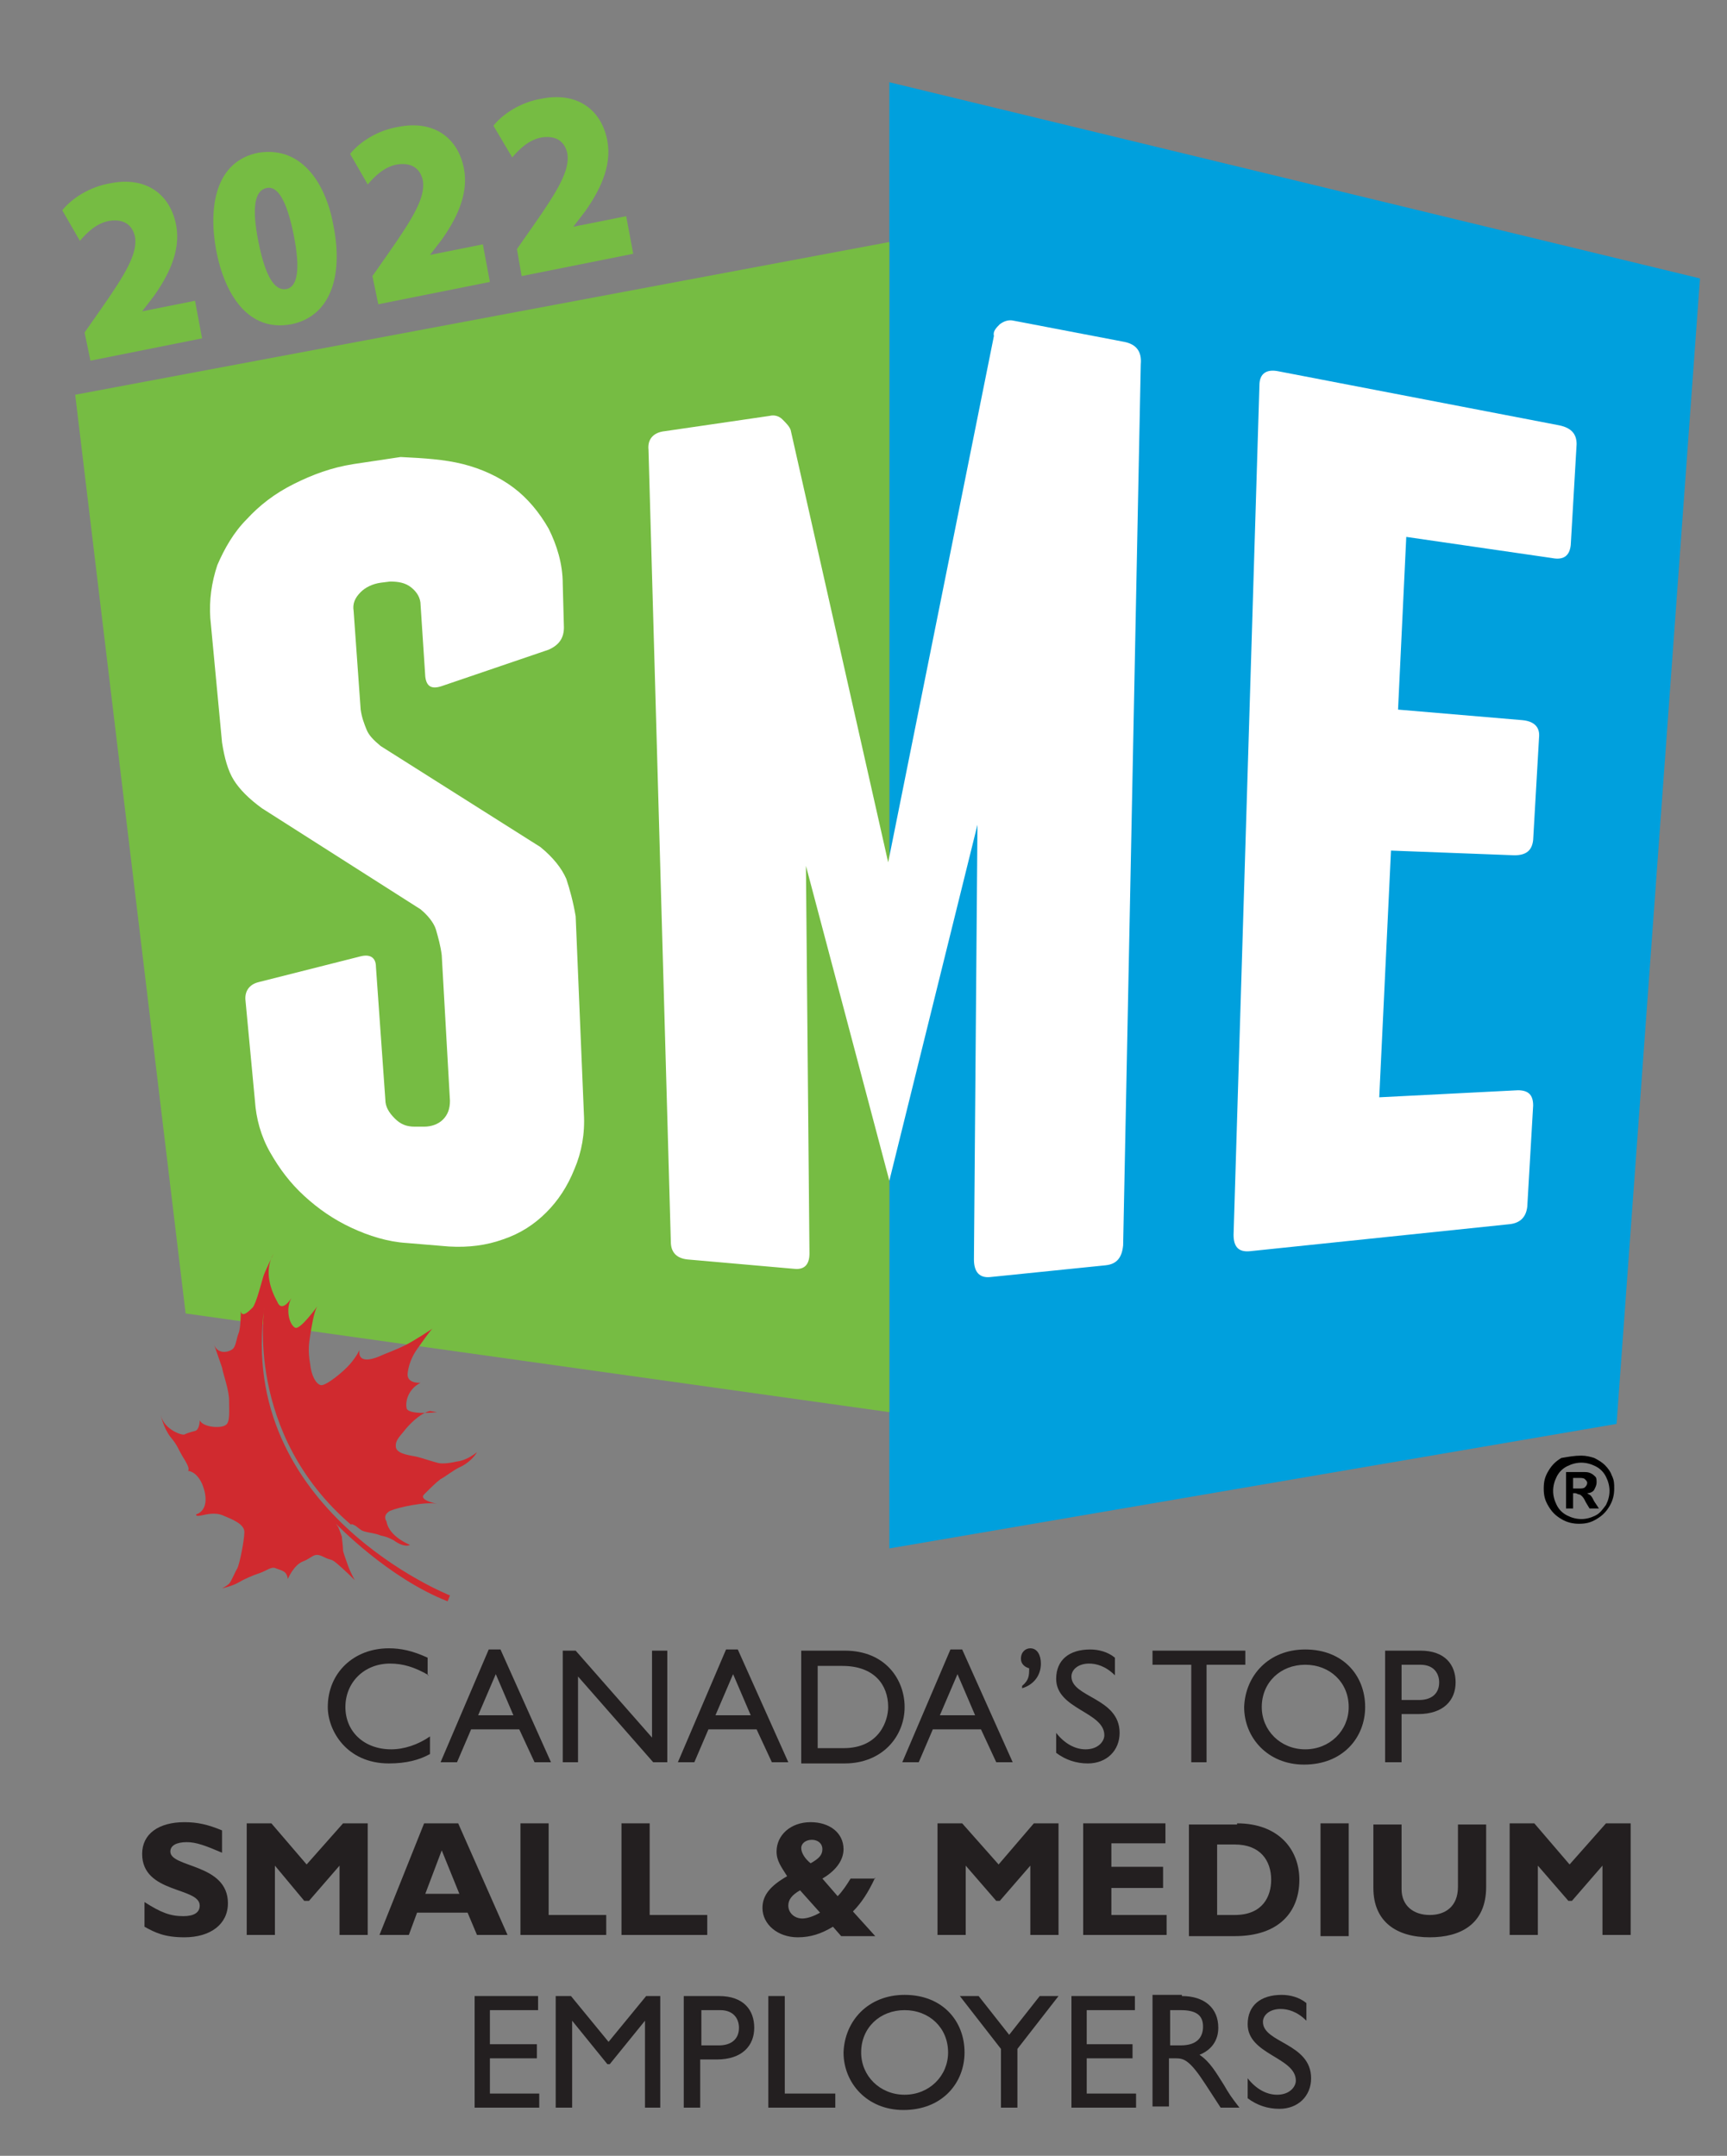 <?xml version="1.0" encoding="utf-8"?>
<!-- Generator: Adobe Illustrator 25.4.1, SVG Export Plug-In . SVG Version: 6.00 Build 0)  -->
<svg version="1.1" id="Layer_1" xmlns="http://www.w3.org/2000/svg" xmlns:xlink="http://www.w3.org/1999/xlink" x="0px" y="0px"
	 viewBox="0 0 147 183.5" style="enable-background:new 0 0 147 183.5;" xml:space="preserve">
<rect x="0" y="0" width="147" height="183.5" fill="#808080" stroke="none"/>
<style type="text/css">
	.st0{fill:#231F20;}
	.st1{fill:#00A0DD;}
	.st2{fill:#FFFFFF;}
	.st3{fill:#76BC43;}
	.st4{fill-rule:evenodd;clip-rule:evenodd;fill:#D02A2F;}
</style>
<path class="st0" d="M36.5,142.6c-1.2-0.7-2.2-1-3.3-1c-2.2,0-3.8,1.6-3.8,3.7c0,2.1,1.6,3.6,3.9,3.6c1.1,0,2.3-0.4,3.3-1.1v1.5
	c-0.9,0.5-2,0.8-3.5,0.8c-3.6,0-5.2-2.8-5.2-4.8c0-2.9,2.2-5,5.2-5c1,0,2,0.2,3.3,0.8V142.6z"/>
<path class="st0" d="M46.9,150h-1.4l-1.3-2.8h-4.1l-1.2,2.8h-1.4l4.1-9.6h1L46.9,150z M40.7,146h3l-1.5-3.5L40.7,146z"/>
<polygon class="st0" points="56.8,150 55.6,150 49.2,142.7 49.2,150 47.9,150 47.9,140.5 49,140.5 55.5,147.9 55.5,140.5 
	56.8,140.5 "/>
<path class="st0" d="M67.1,150h-1.4l-1.3-2.8h-4.1l-1.2,2.8h-1.4l4.1-9.6h1L67.1,150z M60.9,146h3l-1.5-3.5L60.9,146z"/>
<path class="st0" d="M68.2,140.5h3.7c3.5,0,5.1,2.5,5.1,4.8c0,2.5-1.9,4.8-5.1,4.8h-3.7V140.5z M69.6,148.8h2.2
	c3.1,0,3.8-2.4,3.8-3.5c0-1.9-1.2-3.5-3.9-3.5h-2.1V148.8z"/>
<path class="st0" d="M86.2,150h-1.4l-1.3-2.8h-4.1l-1.2,2.8h-1.4l4.1-9.6h1L86.2,150z M80,146h3l-1.5-3.5L80,146z"/>
<path class="st0" d="M87,143.5c0.6-0.5,0.6-0.9,0.6-1.5c-0.4-0.1-0.7-0.4-0.7-0.8c0-0.6,0.4-0.9,0.8-0.9c0.6,0,0.9,0.6,0.9,1.3
	c0,1-0.6,1.8-1.6,2.1V143.5z"/>
<path class="st0" d="M94.9,142.6c-0.8-0.8-1.6-1-2.2-1c-0.9,0-1.5,0.5-1.5,1.1c0,1.8,4.1,1.8,4.1,4.8c0,1.5-1.1,2.6-2.7,2.6
	c-1,0-1.9-0.3-2.7-0.9v-1.7c0.7,0.9,1.6,1.4,2.5,1.4c1.1,0,1.6-0.7,1.6-1.2c0-2-4.1-2.2-4.1-4.8c0-1.6,1.1-2.5,2.9-2.5
	c0.7,0,1.5,0.2,2.1,0.7V142.6z"/>
<polygon class="st0" points="106,141.7 102.7,141.7 102.7,150 101.4,150 101.4,141.7 98.1,141.7 98.1,140.5 106,140.5 "/>
<path class="st0" d="M111.1,140.4c3.2,0,5.1,2.2,5.1,4.9c0,2.6-1.9,4.9-5.2,4.9c-3.1,0-5.1-2.3-5.1-4.9
	C106,142.6,108,140.4,111.1,140.4 M111.1,148.9c2.1,0,3.7-1.6,3.7-3.6c0-2.1-1.6-3.6-3.7-3.6c-2.1,0-3.7,1.5-3.7,3.6
	C107.4,147.3,109,148.9,111.1,148.9"/>
<path class="st0" d="M120.9,140.5c2.1,0,3,1.2,3,2.7c0,1.5-1,2.7-3.2,2.7h-1.4v4.1h-1.4v-9.5H120.9z M119.2,144.7h1.6
	c1,0,1.7-0.5,1.7-1.5c0-0.7-0.4-1.5-1.6-1.5h-1.6V144.7z"/>
<path class="st0" d="M18.9,157.7c-1.4-0.6-2.2-0.9-3-0.9c-0.9,0-1.4,0.3-1.4,0.8c0,1.4,4.9,1,4.9,4.4c0,1.8-1.5,2.9-3.7,2.9
	c-1.7,0-2.5-0.4-3.4-0.9v-2.1c1.4,0.9,2.2,1.2,3.3,1.2c0.9,0,1.4-0.3,1.4-0.9c0-1.6-4.9-1-4.9-4.4c0-1.7,1.4-2.7,3.6-2.7
	c1.1,0,2,0.2,3.2,0.7V157.7z"/>
<polygon class="st0" points="29.2,155.2 31.3,155.2 31.3,164.7 28.9,164.7 28.9,158.8 26.3,161.8 25.9,161.8 23.4,158.8 23.4,164.7 
	21,164.7 21,155.2 23.1,155.2 26.1,158.7 "/>
<path class="st0" d="M43.2,164.7h-2.6l-0.8-1.9h-4.3l-0.7,1.9h-2.5l3.8-9.5H39L43.2,164.7z M37.6,157.5l-1.4,3.7h2.9L37.6,157.5z"/>
<polygon class="st0" points="51.6,164.7 44.3,164.7 44.3,155.2 46.7,155.2 46.7,163 51.6,163 "/>
<polygon class="st0" points="60.2,164.7 52.9,164.7 52.9,155.2 55.3,155.2 55.3,163 60.2,163 "/>
<path class="st0" d="M74.5,159.8c-0.6,1.3-1.2,2.2-1.9,2.9l1.9,2.1h-2.9l-0.7-0.8c-1,0.6-1.9,0.9-3,0.9c-1.7,0-3-1.1-3-2.5
	c0-1.1,0.7-1.9,2.1-2.7c-0.5-0.8-0.9-1.3-0.9-2.1c0-1.4,1.2-2.5,2.9-2.5c1.6,0,2.8,0.9,2.8,2.3c0,0.9-0.6,1.8-1.8,2.5l1.3,1.5
	c0.4-0.4,0.8-1,1.1-1.5H74.5z M68.1,160.9c-0.7,0.4-1,0.8-1,1.3c0,0.6,0.5,1.1,1.2,1.1c0.4,0,1-0.2,1.5-0.5L68.1,160.9z M70,157.4
	c0-0.5-0.4-0.8-0.9-0.8c-0.5,0-0.9,0.3-0.9,0.7c0,0.4,0.3,0.9,0.8,1.3C69.7,158.2,70,157.9,70,157.4"/>
<polygon class="st0" points="88,155.2 90.1,155.2 90.1,164.7 87.7,164.7 87.7,158.8 85.1,161.8 84.8,161.8 82.2,158.8 82.2,164.7 
	79.8,164.7 79.8,155.2 81.9,155.2 85,158.7 "/>
<polygon class="st0" points="99.3,164.7 92.2,164.7 92.2,155.2 99.2,155.2 99.2,156.9 94.6,156.9 94.6,158.9 99,158.9 99,160.7 
	94.6,160.7 94.6,163 99.3,163 "/>
<path class="st0" d="M105.3,155.2c3.5,0,5.3,2.2,5.3,4.8c0,2.7-1.7,4.8-5.5,4.8h-3.9v-9.5H105.3z M103.5,163h1.6
	c2.4,0,3.1-1.6,3.1-3c0-1.6-0.9-3-3.1-3h-1.5V163z"/>
<rect x="112.4" y="155.2" class="st0" width="2.4" height="9.6"/>
<path class="st0" d="M126.5,155.2v5.4c0,3.2-2.2,4.3-4.8,4.3c-2.8,0-4.8-1.3-4.8-4.2v-5.4h2.4v5.5c0,1.4,1,2.2,2.4,2.2
	c1.3,0,2.4-0.7,2.4-2.4v-5.3H126.5z"/>
<polygon class="st0" points="136.7,155.2 138.8,155.2 138.8,164.7 136.4,164.7 136.4,158.8 133.8,161.8 133.5,161.8 130.9,158.8 
	130.9,164.7 128.5,164.7 128.5,155.2 130.6,155.2 133.6,158.7 "/>
<polygon class="st0" points="45.8,171.1 41.7,171.1 41.7,174 45.7,174 45.7,175.2 41.7,175.2 41.7,178.2 45.9,178.2 45.9,179.4 
	40.4,179.4 40.4,169.9 45.8,169.9 "/>
<polygon class="st0" points="56.2,179.4 54.9,179.4 54.9,172 54.9,172 51.9,175.7 51.7,175.7 48.7,172 48.7,172 48.7,179.4 
	47.3,179.4 47.3,169.9 48.6,169.9 51.8,173.8 55,169.9 56.2,169.9 "/>
<path class="st0" d="M61.2,169.9c2.1,0,3,1.2,3,2.7c0,1.5-1,2.7-3.2,2.7h-1.4v4.1h-1.4v-9.5H61.2z M59.6,174.1h1.6
	c1,0,1.7-0.5,1.7-1.5c0-0.7-0.4-1.5-1.6-1.5h-1.6V174.1z"/>
<polygon class="st0" points="66.8,178.2 71.1,178.2 71.1,179.4 65.4,179.4 65.4,169.9 66.8,169.9 "/>
<path class="st0" d="M77,169.8c3.2,0,5.1,2.2,5.1,4.9c0,2.6-1.9,4.9-5.2,4.9c-3.1,0-5.1-2.3-5.1-4.9C71.9,172,73.9,169.8,77,169.8
	 M77,178.3c2.1,0,3.7-1.6,3.7-3.6c0-2.1-1.6-3.6-3.7-3.6c-2.1,0-3.7,1.5-3.7,3.6C73.3,176.7,74.9,178.3,77,178.3"/>
<polygon class="st0" points="88.5,169.9 90.1,169.9 86.6,174.4 86.6,179.4 85.2,179.4 85.2,174.4 81.7,169.9 83.3,169.9 85.9,173.2 
	"/>
<polygon class="st0" points="96.6,171.1 92.5,171.1 92.5,174 96.4,174 96.4,175.2 92.5,175.2 92.5,178.2 96.7,178.2 96.7,179.4 
	91.2,179.4 91.2,169.9 96.6,169.9 "/>
<path class="st0" d="M100.6,169.9c1.9,0,3.1,1,3.1,2.7c0,1.1-0.6,1.9-1.6,2.3c0.9,0.6,1.4,1.5,2.1,2.6c0.4,0.7,0.6,1,1.3,1.9h-1.6
	l-1.3-2c-1.3-2-1.8-2.2-2.5-2.2h-0.6v4.1h-1.4v-9.5H100.6z M99.6,174.1h0.9c1.5,0,1.9-0.8,1.9-1.6c0-0.9-0.5-1.4-1.9-1.4h-0.9V174.1
	z"/>
<path class="st0" d="M111.2,172c-0.8-0.8-1.6-1-2.2-1c-0.9,0-1.5,0.5-1.5,1.1c0,1.8,4.1,1.8,4.1,4.8c0,1.5-1.1,2.6-2.7,2.6
	c-1,0-1.9-0.3-2.7-0.9v-1.7c0.7,0.9,1.6,1.4,2.5,1.4c1.1,0,1.6-0.7,1.6-1.2c0-2-4.1-2.2-4.1-4.8c0-1.6,1.1-2.5,2.9-2.5
	c0.7,0,1.5,0.2,2.1,0.7V172z"/>
<polygon class="st1" points="75.7,7 144.7,23.7 137.6,121.2 75.7,131.8 "/>
<path class="st2" d="M130.5,94.1l-0.5,8.6c-0.1,0.9-0.6,1.4-1.5,1.5l-22.1,2.3c-1,0.1-1.4-0.4-1.4-1.4l2.2-72.3c0-1,0.6-1.4,1.6-1.2
	l23.9,4.6c1,0.2,1.5,0.7,1.5,1.6l-0.5,8.6c-0.1,0.9-0.6,1.3-1.6,1.1l-12.4-1.8l-0.7,14.7l10.6,0.9c1,0.1,1.5,0.6,1.4,1.5l-0.5,8.7
	c-0.1,0.9-0.6,1.3-1.6,1.3l-10.5-0.4l-1,21l11.8-0.6C130.1,92.8,130.5,93.2,130.5,94.1"/>
<polygon class="st3" points="75.7,120.2 15.8,111.8 6.4,33.6 75.7,20.6 "/>
<path class="st2" d="M39.4,39.5c1.6,0.4,3.1,1.1,4.3,2c1.2,0.9,2.2,2.1,3,3.5c0.7,1.4,1.2,3,1.2,4.7l0.1,3.7c0,0.9-0.4,1.5-1.3,1.9
	l-9.1,3.1c-0.9,0.3-1.3,0-1.4-0.8l-0.4-6.1c0-0.6-0.3-1.1-0.8-1.5c-0.5-0.4-1.1-0.5-1.8-0.5l-0.8,0.1c-0.7,0.1-1.3,0.4-1.7,0.8
	c-0.5,0.5-0.7,1-0.6,1.6l0.6,8.4c0.1,0.7,0.3,1.2,0.5,1.7c0.2,0.5,0.6,0.9,1.2,1.4l13.6,8.6c1.1,0.9,1.8,1.8,2.2,2.7
	c0.3,0.9,0.6,2,0.8,3.2l0.7,16.8c0.1,1.7-0.2,3.3-0.8,4.7c-0.6,1.5-1.4,2.7-2.4,3.7c-1,1-2.2,1.8-3.7,2.3c-1.4,0.5-2.9,0.7-4.6,0.6
	l-3.6-0.3c-1.6-0.1-3.2-0.6-4.7-1.3c-1.5-0.7-2.8-1.6-4-2.7c-1.2-1.1-2.1-2.3-2.9-3.7c-0.8-1.4-1.2-2.9-1.3-4.4l-0.8-8.5
	c-0.1-0.8,0.3-1.4,1.1-1.6l8.7-2.2c0.8-0.2,1.3,0.1,1.3,0.9l0.8,11.3c0,0.6,0.3,1.1,0.8,1.6c0.5,0.5,1,0.7,1.7,0.7l0.8,0
	c0.6,0,1.2-0.2,1.6-0.6c0.4-0.4,0.6-0.9,0.6-1.6l-0.7-12.4c-0.1-0.8-0.3-1.5-0.5-2.2c-0.2-0.6-0.7-1.2-1.3-1.7l-13.5-8.6
	c-1.1-0.8-1.9-1.6-2.4-2.4c-0.5-0.8-0.8-1.9-1-3.2l-1-10.6c-0.1-1.5,0.1-3,0.6-4.5c0.6-1.4,1.4-2.8,2.5-3.9c1.1-1.2,2.4-2.2,4-3
	c1.6-0.8,3.2-1.4,5.1-1.7l4-0.6C36.1,39,37.8,39.1,39.4,39.5"/>
<path class="st2" d="M95.7,29.1l-9.4-1.8c-0.4-0.1-0.8,0-1.2,0.3c-0.3,0.3-0.6,0.6-0.5,1l-9,44.8l-8.3-36.8
	c-0.1-0.3-0.4-0.6-0.7-0.9c-0.3-0.3-0.7-0.4-1.1-0.3l-8.9,1.3c-1,0.1-1.5,0.7-1.4,1.6l1.9,67.4c0,0.9,0.5,1.4,1.4,1.5l9.1,0.8
	c0.9,0.1,1.3-0.4,1.3-1.3l-0.3-33l7.1,26.8l7.5-30.3l-0.3,37c0,1.1,0.5,1.6,1.4,1.5l9.8-1c1-0.1,1.4-0.7,1.5-1.7l1.5-75
	C97.2,29.9,96.7,29.3,95.7,29.1"/>
<path class="st4" d="M36.6,120.1l0.4,0L36.6,120.1c-0.9,0.2-1.9,1.3-2.2,1.7c-0.3,0.4-0.8,0.8-0.7,1.4c0.1,0.6,1.4,0.7,1.8,0.8
	c0.4,0.1,1.3,0.4,1.7,0.5c0.3,0.1,0.8,0.1,1.7-0.1c0.9-0.1,1.7-0.8,1.7-0.8c-0.2,0.4-0.8,1-1.5,1.3c-0.6,0.3-1.2,0.8-1.6,1
	c-0.4,0.3-0.9,0.8-1.4,1.3c-0.5,0.5,1.1,0.8,1.1,0.8c-1-0.2-3.3,0.3-4,0.6c-0.7,0.4-0.3,0.9-0.3,0.9c0.2,1.3,2,2,2,2
	c-0.4,0.2-1-0.1-1.4-0.4c-0.4-0.2-0.6-0.3-1.1-0.4c-0.5-0.2-0.8-0.2-1.2-0.3c-0.4-0.1-0.4-0.1-0.9-0.5c-0.5-0.3-0.4-0.1-0.4-0.1
	c-9.1-7.8-7.4-18.5-7.4-18.5c-2.4,17.3,15.8,24.5,15.8,24.5l-0.2,0.5c-5.1-2-9.5-6.6-9.5-6.6l0.2,0.3c0,0,0.2,0.5,0.3,0.8
	c0,0.2,0.1,0.8,0.1,1.2c0.1,0.4,0.2,0.6,0.4,1.2c0.2,0.6,0.6,1.3,0.6,1.3s-0.9-0.9-1.5-1.4c-0.6-0.5-0.4-0.2-1.2-0.6
	c-0.8-0.4-0.9,0.1-1.7,0.4c-0.8,0.3-1.3,1.5-1.3,1.5c-0.1-0.7-0.5-0.7-1-0.9c-0.4-0.2-0.8,0.2-1.4,0.4c-0.6,0.2-1.3,0.5-1.8,0.8
	c-0.5,0.3-1.4,0.5-1.4,0.5s0.4-0.2,0.6-0.4c0.2-0.2,0.5-1,0.7-1.3c0.2-0.4,0.6-2.4,0.6-3.1c0-0.7-1.1-1.1-1.8-1.4
	c-0.7-0.3-1.4-0.1-1.9,0c-0.5,0.1-0.4-0.1-0.4-0.1c0.9-0.3,1-1.4,0.5-2.6c-0.5-1.1-1.2-1.1-1.2-1.1c0.2-0.2-0.2-0.8-0.5-1.3
	c-0.3-0.5-0.4-0.9-1-1.6c-0.6-0.8-0.8-1.8-0.8-1.8c0.3,1.2,1.8,1.7,2,1.6c0.2-0.1,0.5-0.2,0.9-0.3c0.4-0.1,0.4-0.9,0.4-0.9
	c0.3,0.6,1.8,0.7,2.2,0.4c0.4-0.2,0.3-1.2,0.3-2.1c0-0.9-0.5-2.2-0.6-2.8c-0.2-0.6-0.7-2-0.7-2c0.3,0.9,1.2,0.7,1.5,0.5
	c0.4-0.2,0.4-0.9,0.6-1.4c0.2-0.4,0.2-1.9,0.2-1.9c0.1,0.6,0.7,0,1-0.3c0.3-0.3,0.8-2.3,0.9-2.6c0.1-0.4,0.9-2,0.9-2
	c-0.9,1.5-0.2,3.2,0.3,4.1c0.4,1,1.2-0.3,1.2-0.3c-0.5,0.9-0.2,2.2,0.3,2.5c0.4,0.3,1.9-1.8,1.9-1.8c-0.3,0.5-0.5,1.9-0.6,2.5
	c-0.1,0.6-0.2,1.3,0,2.4c0.1,1,0.5,1.7,0.9,1.8c0.4,0.1,1.9-1.1,2.5-1.8c0.6-0.7,0.8-1.2,0.8-1.2c-0.2,1.4,1.6,0.6,1.8,0.5
	c0.2-0.1,1.3-0.5,2.1-0.9c0.8-0.4,2.3-1.4,2.3-1.4c-0.3,0.3-0.9,1.2-1.2,1.6c-0.3,0.4-0.8,1.2-0.9,2.2c-0.1,0.9,1.1,0.8,1.1,0.8
	c-1,0.5-1.3,1.5-1.2,2.1c0,0.7,2.6,0.4,2.6,0.4"/>
<g>
	<path class="st3" d="M7.7,30.7l-0.5-2.4l1.4-2c2.1-3,3.1-4.7,2.9-6.1c-0.2-1-0.9-1.6-2.2-1.4c-1.1,0.2-1.9,1-2.5,1.7l-1.5-2.6
		c0.8-1,2.3-2,4.1-2.3c3-0.6,5.1,0.9,5.6,3.6c0.4,2.2-0.7,4.3-1.9,6l-1,1.3l0,0l4.5-0.9l0.6,3.2L7.7,30.7z"/>
	<path class="st3" d="M28.4,19.3c0.8,4.1-0.2,7.6-3.6,8.3c-3.7,0.7-5.7-2.6-6.4-6.3c-0.7-3.8,0-7.6,3.6-8.3
		C25.8,12.4,27.8,15.8,28.4,19.3z M22,20.6c0.6,3,1.4,4.2,2.4,4c0.9-0.2,1.2-1.6,0.6-4.6c-0.6-3-1.4-4.2-2.3-4
		C21.7,16.2,21.4,17.6,22,20.6z"/>
	<path class="st3" d="M32.2,25.9l-0.5-2.4l1.4-2c2.1-3,3.1-4.7,2.9-6.1c-0.2-1-0.9-1.6-2.2-1.4c-1.1,0.2-1.9,1-2.5,1.7l-1.5-2.6
		c0.8-1,2.3-2,4.1-2.3c3-0.6,5.1,0.9,5.6,3.6c0.4,2.2-0.7,4.3-1.9,6l-1,1.3l0,0l4.5-0.9l0.6,3.2L32.2,25.9z"/>
	<path class="st3" d="M44.4,23.5L44,21.2l1.4-2c2.1-3,3.1-4.7,2.9-6.1c-0.2-1-0.9-1.6-2.2-1.4c-1.1,0.2-1.9,1-2.5,1.7L42,10.7
		c0.8-1,2.3-2,4.1-2.3c3-0.6,5.1,0.9,5.6,3.6c0.4,2.2-0.7,4.3-1.9,6l-1,1.3l0,0l4.5-0.9l0.6,3.2L44.4,23.5z"/>
</g>
<g>
	<path d="M134.6,123.9c0.4,0,0.8,0.1,1.1,0.2c0.4,0.2,0.7,0.4,0.9,0.6c0.3,0.3,0.5,0.6,0.6,0.9c0.2,0.4,0.2,0.7,0.2,1.1
		c0,0.5-0.1,1-0.4,1.5c-0.3,0.5-0.6,0.8-1.1,1.1c-0.5,0.3-0.9,0.4-1.5,0.4c-0.5,0-1-0.1-1.5-0.4c-0.5-0.3-0.8-0.6-1.1-1.1
		c-0.3-0.5-0.4-0.9-0.4-1.5s0.1-1,0.4-1.5c0.3-0.5,0.6-0.8,1.1-1.1C133.5,124,134,123.9,134.6,123.9z M134.6,124.5
		c-0.4,0-0.8,0.1-1.2,0.3c-0.4,0.2-0.7,0.5-0.9,0.9c-0.2,0.4-0.3,0.8-0.3,1.2s0.1,0.8,0.3,1.2c0.2,0.4,0.5,0.7,0.9,0.9
		c0.4,0.2,0.8,0.3,1.2,0.3c0.4,0,0.8-0.1,1.2-0.3c0.4-0.2,0.6-0.5,0.9-0.9c0.2-0.4,0.3-0.8,0.3-1.2c0-0.4-0.1-0.8-0.3-1.2
		c-0.2-0.4-0.5-0.7-0.9-0.9C135.4,124.6,135,124.5,134.6,124.5z M133.9,128.4h-0.6v-3.1h1.5c0.2,0,0.4,0,0.6,0.1
		c0.2,0.1,0.3,0.2,0.4,0.3c0.1,0.1,0.1,0.3,0.1,0.5c0,0.2-0.1,0.4-0.2,0.6c-0.1,0.2-0.4,0.3-0.6,0.3c0.1,0.1,0.2,0.1,0.3,0.2
		c0.1,0.1,0.2,0.3,0.3,0.5l0.4,0.6h-0.8l-0.3-0.5c-0.1-0.2-0.2-0.4-0.3-0.5c-0.1-0.1-0.2-0.2-0.3-0.2c-0.1,0-0.2-0.1-0.3-0.1h-0.2
		V128.4z M133.9,125.8v0.9h0.5c0.2,0,0.4,0,0.5-0.1c0.1-0.1,0.2-0.2,0.2-0.4c0-0.1-0.1-0.2-0.2-0.3c-0.1-0.1-0.3-0.1-0.5-0.1H133.9z
		"/>
</g>
</svg>
